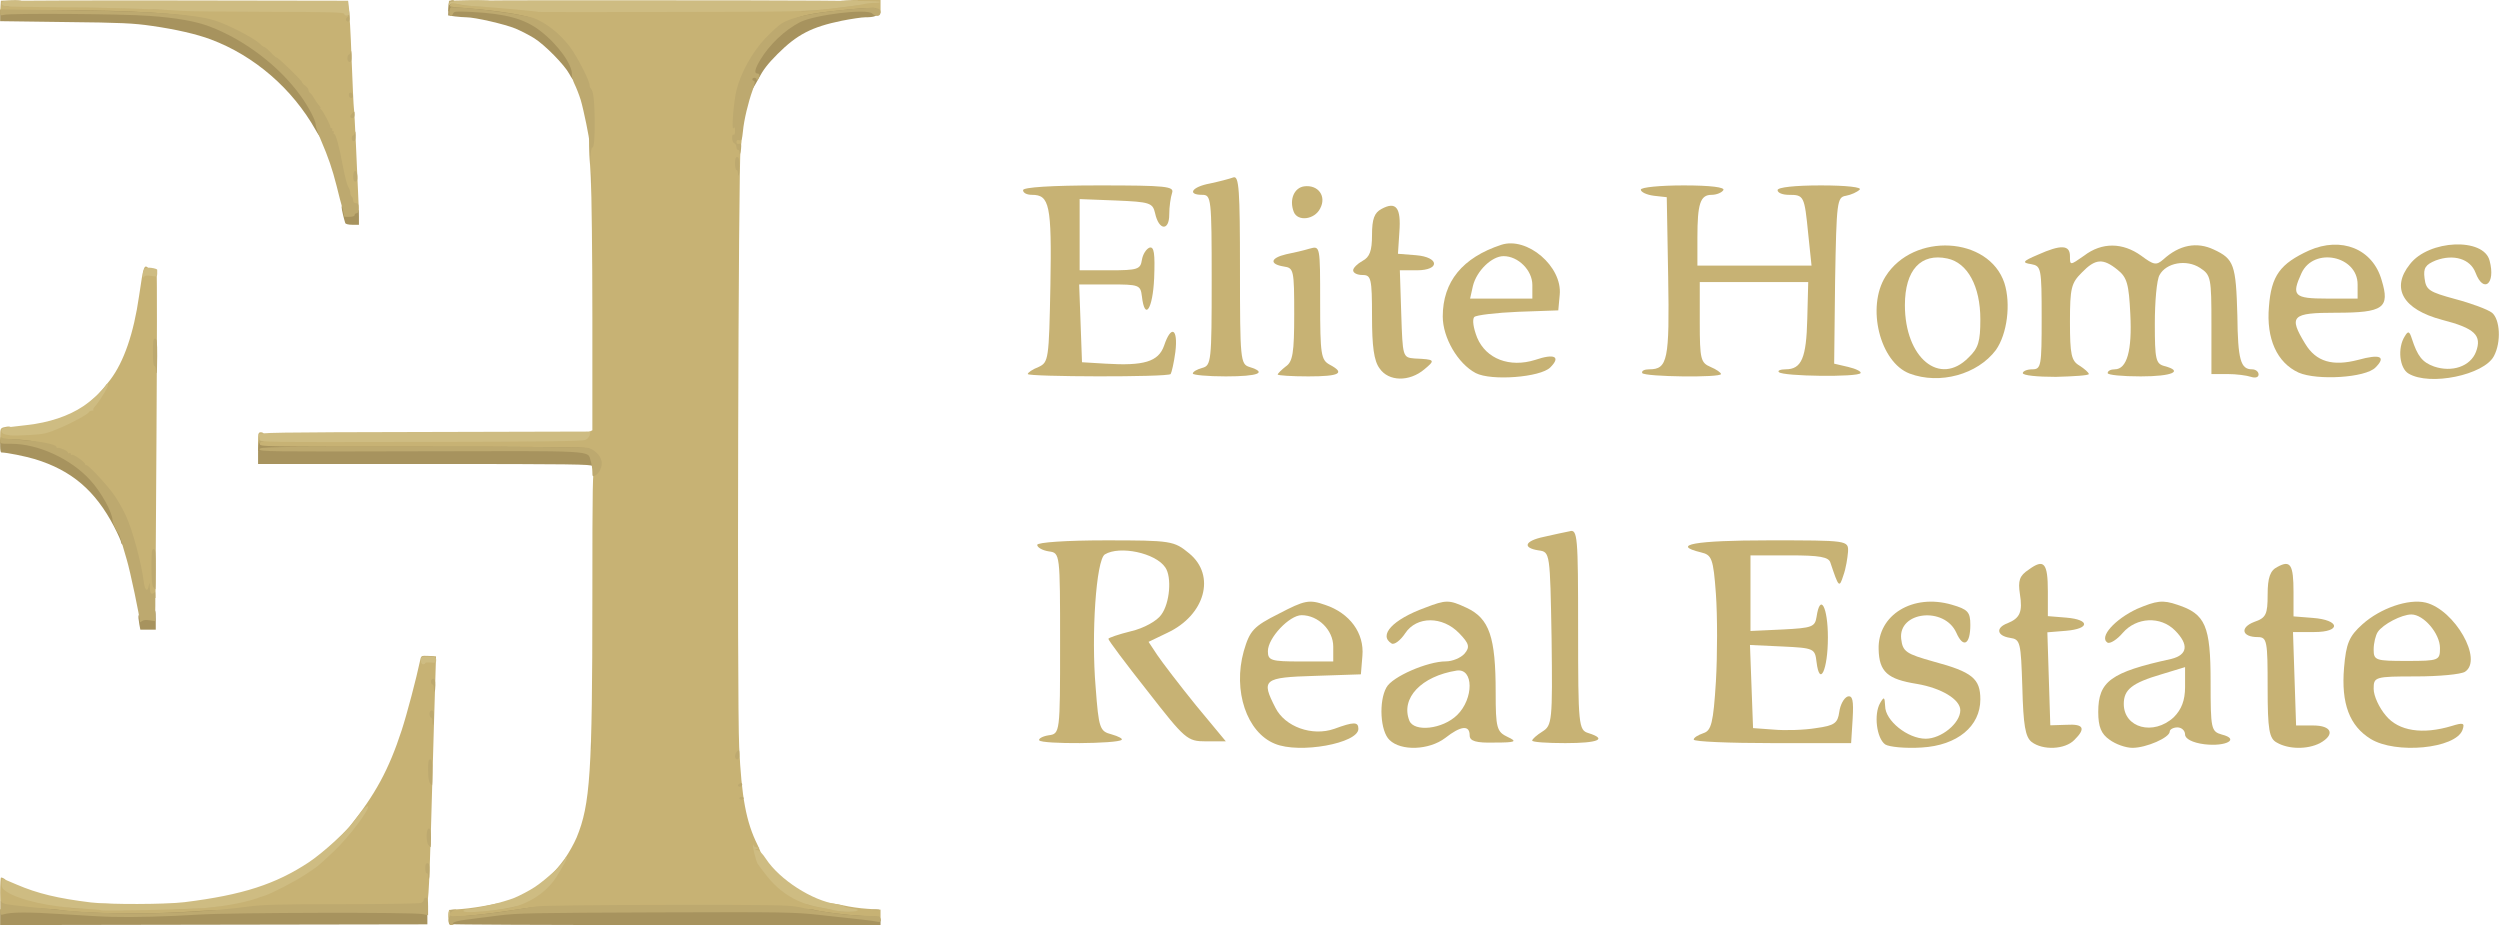 <svg xmlns="http://www.w3.org/2000/svg" width="1735" height="642" viewBox="0 0 1735 642" fill="none"><path d="M311.5 640.6C311.2 639.8 311.1 637.5 311.3 635.4L311.6 631.5L321 630.8C326.1 630.4 334.6 629.1 339.9 628C345.1 626.9 350.1 626.2 350.9 626.5C352.6 627.1 359.4 624.9 366.3 621.4C372.3 618.4 384.9 605.8 392.1 595.7C394.8 591.9 398.4 585.4 400.2 581.2C409.6 558.4 411.1 536.1 411.1 414.4C411.1 334.9 411.3 326.7 412.7 324.4C414.1 322.3 414.2 321.5 413.1 319.5C412.4 318.1 410.6 316.2 409.2 315.3C406.8 313.6 399.4 313.5 292.9 313.2L179.1 313V306.5C179.1 300.7 179.3 300 181.1 300C182.2 300 183.1 300.6 183.1 301.4C183.1 303.9 196.1 304.1 300.1 303.8L400.6 303.5L405.9 301.1L411.1 298.6V220.6C411.1 176.9 410.6 134.1 410 123.5C408.5 97.7 408.5 92.6 409.5 84.7C410.4 78.1 409.4 70.1 407.1 64.5C406.6 63.4 405.9 61.4 405.6 60C404.4 55.5 397 41.6 392.6 35.6C385.7 26.4 375.8 18.6 367.2 15.5C361.9 13.7 341.2 10.3 330.1 9.5C325.4 9.2 319.2 8.7 316.3 8.4L311 7.8L311.3 4.2L311.6 0.5L325.5 0.2C333.2 0.1 339.7 0.3 340 0.8C340.3 1.2 348.7 2.4 358.6 3.4C374.4 4.9 387.8 5.2 466.6 5.1C543 5.1 558.6 4.9 569.6 3.5C576.8 2.6 582.8 1.5 582.9 0.9C583.1 0.4 589.4 0 597.2 0H611.1V8.9H604.4C582.4 9.1 553.6 14.2 545.3 19.4C537.8 24.1 526.6 37.3 521.2 48C513.9 62.2 511.8 70.8 512.6 83.5C512.9 89 513.7 93.8 514.3 94.1C515 94.6 514.9 97.2 514 102.6C512.4 113 511.4 484.9 513 518.5C514.6 553.3 517.9 570.7 525.7 586.3C527.5 590 528.6 593 528 593C526.1 593 534.3 605 540.6 611.3C548.8 619.4 562.1 625.7 572.4 626.4C575.8 626.6 581.7 627.5 585.6 628.4C589.4 629.3 596.8 630.4 601.8 630.7L611.1 631.3V639.3L597.9 638.7C583.5 638 567.9 636 553.3 632.9C544.4 631.1 539.8 631 462.8 631C418.1 631 379.1 631.4 376.1 631.9C373.1 632.3 363 633.9 353.6 635.3C344.3 636.8 331.8 638.3 325.9 638.6C317.6 639.1 315.1 639.5 315.1 640.6C315.1 642.4 312.2 642.4 311.5 640.6Z" fill="#C7B274"></path><path d="M53.1 635.9C37.9 634.7 2.8 631 1.4 630.5C0.5 630.2 0.1 627.1 0.1 619.5C0.1 613.7 0.4 609 0.7 609C2.4 609 5.2 611.3 4.8 612.4C4.5 613.1 5.7 614.6 7.5 615.8C17.7 622.7 42 627.4 67.4 627.2C76.7 627.1 83.1 627.5 83.1 628C83.1 628.6 87.1 629 92.1 629C97.1 629 101.1 628.6 101.1 628.1C101.1 627.6 110.4 627.3 121.9 627.3C137.4 627.4 145.3 626.9 153.6 625.6C175.7 622 197.5 612.6 217 598.5C220.7 595.8 239.1 577.9 242.6 573.6C260.3 551.7 269.9 534 278.7 507C282.4 495.7 289 470.6 291.6 458.2C292.3 455 292.3 455 297.4 455.2L302.6 455.5L302.5 459C302.5 460.9 301.9 480.1 301.2 501.5C300.6 523 299.6 556 299.1 575C297.7 621.7 297.2 628.7 295.2 629.7C294.3 630.1 269.8 630.5 240.6 630.6C196.3 630.6 185.4 630.9 174.1 632.4C142 636.5 82.5 638.2 53.1 635.9Z" fill="#C7B274"></path><path d="M101.1 414.1C101.1 413.6 100.2 412.8 99.1 412.5C97.8 412.1 97.1 411 97.1 409.4C97.1 408.1 96.7 407 96.2 407C95.8 407 95.1 403.3 94.8 398.9C93.5 382.9 85.9 360.9 76.7 347.2C73.2 342 58.8 326 57.6 326C57.5 326 55.6 324.4 53.5 322.5C51.4 320.6 48.9 319 47.9 319C46.9 319 45.3 318.1 44.4 317C43.4 315.9 41.2 314.7 39.4 314.4C37.6 314.1 36.1 313.4 36.1 313C36.1 311.4 23.8 309 12.3 308.3L0.1 307.7V302.5C0.1 297.9 0.4 297.2 2.4 296.6C6.2 295.6 8.1 295.9 8.1 297.6C8.1 299.1 9.3 299.2 18.4 298.8C27.6 298.4 29.5 297.9 38.4 294.1C43.8 291.8 50.6 288.5 53.4 286.7C58.9 283.4 69.9 272.4 76.5 263.6C86 251.1 92.8 231.3 96.5 205.5C99.6 184.1 100 183 103.4 186.5C104.3 187.3 105.6 188 106.5 188C107.3 188 108.3 188.5 108.7 189.1C109 189.7 109 240.8 108.6 302.6L107.9 415H104.5C102.6 415 101.1 414.6 101.1 414.1Z" fill="#C7B274"></path><path d="M245.1 146C245.1 144.9 244.4 144 243.6 144C242.8 144 242.1 143.1 242.1 142.1C242.1 141 241.7 139.8 241.1 139.5C240.6 139.2 240.1 138 240.1 136.9C240.1 135.8 239.5 133.9 238.7 132.7C237.9 131.5 236.3 125.3 235.2 119C232.7 106.1 230.3 96.7 229.1 96C228.7 95.7 226.7 91.9 224.7 87.5C222.7 83.2 220.7 79.3 220.3 79C219.1 78.2 214.1 70.1 214.1 69.1C214.1 68.6 213.4 68 212.6 67.6C211.8 67.3 211.1 66.4 211.1 65.6C211.1 64.7 210 63.3 208.6 62.4C207.2 61.5 206.1 60.3 206.1 59.7C206.1 58.5 190.3 43 189.1 43C188.8 43 187.5 42 186.3 40.8C183.5 37.8 181.4 36 180.4 36C180 36 178.3 34.7 176.8 33.1C173.2 29.5 154.5 19.8 146 17.2C131.5 12.7 88.6 10 32.8 10H0L0.3 5.3L0.6 0.5L7.9 0.2C11.8 -3.06964e-06 15.1 0.3 15.1 0.8C15.1 1.3 34.4 2 58.9 2.3C82.9 2.7 110 3.4 119.1 4C128.2 4.5 159.3 5 188.3 5C236.9 5.1 241.2 5.2 242 6.8C242.5 7.7 243.4 23.1 244 41C244.7 58.9 245.4 74.2 245.6 75C245.8 75.8 246.4 87.1 247 100C247.6 112.9 248.3 129 248.6 135.8C249.2 147.6 249.1 148 247.1 148C245.8 148 245.1 147.3 245.1 146Z" fill="#C7B274"></path><path d="M0.1 631.1L4.8 630.4C9.4 629.7 35.6 630.5 41.6 631.5C59 634.3 107.7 634.7 137.1 632.3C159.1 630.5 287.4 629.2 293.3 630.8C296.5 631.6 296.6 631.8 296.6 636.6V641.5L0.1 642V631.1Z" fill="#A7935E"></path><path d="M311.8 641.3C311.6 640.8 311.5 639.6 311.5 638.5C311.6 636.7 312.6 636.4 322.6 635.7C328.7 635.3 341.3 633.8 350.6 632.4L367.6 629.9L464.6 630.2C518 630.4 562.7 630.9 564.1 631.2C569.6 632.8 588 635.1 598.4 635.6C604.5 635.9 609.8 636.3 610.3 636.6C610.7 636.9 611.1 638.2 611.1 639.6V642H461.7C379.5 642 312 641.7 311.8 641.3Z" fill="#A7935E"></path><path d="M96.7 433.3C95.5 426 95.7 425.7 100.1 426.5C103.7 427.1 104.1 427 104.1 425.1C104.1 423.7 104.7 423 106.1 423C107.9 423 108.1 423.7 108.1 430V437H97.4L96.7 433.3Z" fill="#A7935E"></path><path d="M84.1 376.5C84.1 375.7 81.9 370.7 79.2 365.5C66.1 340.4 49.7 326.4 24.1 318.6C17.3 316.6 5 314.1 0.9 314C0.4 314 0.1 312 0.1 309.5V305H8.9C20.5 305 29.8 307.1 40 312C55.8 319.6 66.8 329.2 74.5 342.1C78.8 349.2 81.1 355.2 81.1 359.3C81.1 360.8 81.6 362 82.1 362C82.7 362 83.1 363.1 83.1 364.5C83.1 366 83.7 367 84.5 367C85.2 367 86.1 368.4 86.5 370.1C87.5 375.3 87.2 378 85.6 378C84.8 378 84.1 377.3 84.1 376.5Z" fill="#A7935E"></path><path d="M411.1 323.5C411.1 322.2 397.5 322 295.1 322H179.1V314C179.1 309.6 179.5 306 180 306C180.5 306 180.7 306.9 180.4 308C179.9 310 180.4 310 292.3 310C372.9 310 405.7 310.3 408 311.1C409.9 311.8 411.6 313.3 412.2 314.7C413.4 317.9 413.4 325 412.1 325C411.6 325 411.1 324.3 411.1 323.5Z" fill="#A7935E"></path><path d="M239.6 154.8C238.5 151.3 237.1 145.3 237.1 143.8C237.1 140.8 240.8 141.6 241.6 144.8C242 146.3 242.6 146.9 242.8 146.3C243.1 145.6 244.6 145 246.2 145C249.1 145 249.1 145.1 249.1 150.5V156H244.6C241.8 156 239.9 155.5 239.6 154.8Z" fill="#A7935E"></path><path d="M219.1 90.3C202.9 61.5 176.5 38.7 146.4 27.4C136.6 23.7 121.8 20.3 105.6 18C92.6 16.1 84.4 15.7 45.4 15.3L0.1 14.7V7H33.9C94.9 7 132 9.5 146.4 14.6C165.8 21.5 188.2 36.5 202.1 51.7C210 60.4 219.8 75.2 221.2 80.5C221.8 82.7 222.7 85.9 223.2 87.6C224.4 91.5 224.4 96 223.2 96C222.7 96 220.8 93.4 219.1 90.3Z" fill="#A7935E"></path><path d="M519.7 59.9C518.8 55.2 519 51 520.1 51C520.7 51 521.1 49.5 521.1 47.7C521.1 41.3 531 27.7 541.8 19.2C549.4 13.3 553.9 11.4 564.5 9.5C576 7.5 605.5 4.8 607.5 5.6C608.4 5.9 609.1 7.2 609.1 8.5C609.1 11.1 606.9 12 600.4 12C598.1 12 590.8 13.1 584.2 14.4C563.3 18.7 553.2 23.9 539.6 37.5C532.8 44.3 529.6 48.5 526.3 54.8C523.9 59.3 521.6 63 521.2 63C520.7 63 520.1 61.6 519.7 59.9Z" fill="#A7935E"></path><path d="M395.1 51.3C391.8 45.1 378.2 31.2 370.7 26.5C367.5 24.5 361.7 21.5 357.7 19.8C350.4 16.8 329.6 12 323.7 12C321.9 12 318.3 11.7 315.7 11.4L311 10.7L311.2 5.9C311.4 1.7 311.8 1 313.5 1C315.5 1 315.5 1 313.5 2.4C312.5 3.2 311.9 4.1 312.2 4.4C312.5 4.7 319.2 5.4 327.2 6C344.2 7.3 363.4 10.3 368.5 12.4C373.6 14.5 382.8 21.8 389 28.6C396 36.3 400.1 44.5 400.1 51C400.1 57.4 398.4 57.5 395.1 51.3Z" fill="#A7935E"></path><path d="M311.8 641.3C311.6 640.8 311.4 638.5 311.5 636C311.6 631.7 311.8 631.5 314.6 631.3C317.4 631.1 317.4 631.2 315.1 631.8C313.7 632.3 312.5 633.4 312.3 634.4C311.9 636 312.7 636.1 323.8 635.5C330.3 635.1 342.6 633.7 351.1 632.4C359.6 631 369.3 629.5 372.6 629C375.9 628.5 416.4 628 462.6 628C534.8 627.9 547.6 628.1 553.8 629.4C569.8 632.8 586.1 635.1 598.1 635.5C603.9 635.7 609.2 635.9 609.9 635.9C610.5 636 611.1 637 611.1 638.1C611.1 639.9 610.7 640.1 608.4 639.6C605.3 638.9 597.8 638.1 569.1 635C550.5 633 545.4 632.9 455.1 633.2C371.5 633.5 359 633.7 346.6 635.3C338.9 636.3 328.6 637.6 323.8 638.2C318.1 638.9 314.7 639.8 314.4 640.7C313.8 642.1 312.5 642.4 311.8 641.3Z" fill="#BDA96F"></path><path d="M77.6 636.3C72.1 636.2 56.5 635.3 42.8 634.4C19.8 632.9 7.8 632.9 2.3 634.6C0.2 635.2 0.1 635 0.2 629.4C0.3 626.1 0.5 624.2 0.8 625.2C1.3 627.3 2.7 627.6 21.1 629.5C29.6 630.3 38.6 631.2 41.1 631.5C77.7 635.4 131.9 634.5 171.1 629.3C182.6 627.8 192.4 627.5 237.6 627.5C266.8 627.5 291.4 627.1 292.4 626.6C293.3 626.2 294.1 625.2 294.1 624.4C294.1 623.6 294.8 623 295.6 623C296.8 623 297.1 624.3 297.1 629.1V635.2L293.4 634.4C287.5 633 161.6 633.3 138.6 634.7C116.2 636.1 92.5 636.7 77.6 636.3Z" fill="#BDA96F"></path><path d="M329.1 632C333.8 631.6 342.2 630.5 347.9 629.5C353.6 628.6 358.5 628 358.8 628.4C360.1 629.7 337.4 633 328.1 632.8L320.6 632.7L329.1 632Z" fill="#BDA96F"></path><path d="M583 632.6C582.8 632.4 578.1 631.4 572.7 630.5C567.2 629.6 561.8 628.4 560.7 627.9C558.8 627.1 558.9 627 561.1 627.4C562.5 627.6 568.3 628.6 574.1 629.5C579.9 630.4 586.6 631.5 589.1 632L593.6 632.8L588.5 632.9C585.7 632.9 583.2 632.8 583 632.6Z" fill="#BDA96F"></path><path d="M79.4 631.3C84.7 631.1 93.5 631.1 98.9 631.3C104.2 631.4 99.8 631.6 89.1 631.6C78.4 631.6 74 631.4 79.4 631.3Z" fill="#BDA96F"></path><path d="M120 630.9C119.4 630.6 124.9 630 132.3 629.6C139.6 629.3 148.1 628.8 151.1 628.5L156.6 628.1L151.6 629C144.9 630.3 121.2 631.7 120 630.9Z" fill="#BDA96F"></path><path d="M605.9 631.3C607.1 631.1 608.9 631.1 609.9 631.3C610.8 631.6 609.8 631.8 607.6 631.7C605.4 631.7 604.6 631.5 605.9 631.3Z" fill="#BDA96F"></path><path d="M48.7 630.2C48.5 630.1 45.7 629.5 42.5 629C37 628.2 37.2 628.1 44.6 628.7C49 629 56.4 629.6 61.1 630L69.6 630.8L59.3 630.6C53.6 630.6 48.8 630.4 48.7 630.2Z" fill="#BDA96F"></path><path d="M297.1 608C297.1 606.9 296.7 606 296.1 606C295.6 606 295.1 604.4 295.1 602.5C295.1 600.1 295.6 599 296.6 599C297.8 599 298.1 600.3 298.1 604.5C298.1 607.5 297.9 610 297.6 610C297.3 610 297.1 609.1 297.1 608Z" fill="#BDA96F"></path><path d="M297.4 586.5C295.5 584.4 295.7 575 297.6 575C298.8 575 299.1 576.4 299.1 581.5C299.1 585.1 299 588 298.9 588C298.7 587.9 298 587.3 297.4 586.5Z" fill="#BDA96F"></path><path d="M513.1 554C513.1 553.5 513.8 553 514.6 553C515.4 553 516.1 553.5 516.1 554C516.1 554.6 515.4 555 514.6 555C513.8 555 513.1 554.6 513.1 554Z" fill="#BDA96F"></path><path d="M512.1 545.1C512.1 544.6 512.8 544 513.6 543.6C514.5 543.3 515.1 543.6 515.1 544.5C515.1 545.3 514.4 546 513.6 546C512.8 546 512.1 545.6 512.1 545.1Z" fill="#BDA96F"></path><path d="M298.4 543.5C297.6 542.6 297.1 539.2 297.1 534.5C297.1 528.5 297.4 527 298.6 527C299.8 527 300.1 528.7 300.1 536C300.1 541 300 545 299.9 545C299.7 544.9 299 544.3 298.4 543.5Z" fill="#BDA96F"></path><path d="M510.1 524.9C510.1 523.8 510.8 522.2 511.6 521.4C512.9 520 513.1 520.3 513.1 523.4C513.1 525.9 512.7 527 511.6 527C510.7 527 510.1 526.1 510.1 524.9Z" fill="#BDA96F"></path><path d="M410.4 517.5C410.4 515.3 410.6 514.5 410.8 515.8C411 517 411 518.8 410.8 519.8C410.5 520.7 410.3 519.7 410.4 517.5Z" fill="#BDA96F"></path><path d="M300.1 500.5C300.1 499.1 299.7 498 299.1 498C298.6 498 298.1 496.9 298.1 495.5C298.1 493.9 298.7 493 299.6 493C300.7 493 301.1 494.2 301.1 498C301.1 500.8 300.9 503 300.6 503C300.3 503 300.1 501.9 300.1 500.5Z" fill="#BDA96F"></path><path d="M301.1 477.5C301.1 476.1 300.7 475 300.1 475C299.6 475 299.1 474.1 299.1 473C299.1 471.9 299.8 471 300.6 471C301.7 471 302.1 472.2 302.1 475.5C302.1 478 301.9 480 301.6 480C301.3 480 301.1 478.9 301.1 477.5Z" fill="#BDA96F"></path><path d="M292.1 457.3C292.1 455.7 292.9 455.4 297.4 455.5C301.3 455.5 302.6 455.9 302.6 457C302.6 458.1 301.2 458.6 297.4 458.8C292.8 459.1 292.1 458.9 292.1 457.3Z" fill="#BDA96F"></path><path d="M97.1 431.7C97.1 428.3 90.3 396.1 88 388.5C86.4 383 84.5 376.7 83.9 374.5C83.3 372.3 82.5 370.3 82.1 370C81 369.1 78.1 362.8 78.1 361.1C78 355.6 70.3 341.6 62.7 333.3C49.2 318.4 26.5 308 7.9 308C0.1 308 0.1 308 0.1 305.4C0.1 303.4 0.4 303 1.3 303.7C2 304.3 8.2 305 15 305.4C27.1 306 39.1 308.4 39.1 310.1C39.1 310.6 39.4 310.9 39.9 310.8C41.3 310.4 47.1 312.9 47.1 314C47.1 314.6 47.6 314.8 48.1 314.5C48.7 314.2 49.1 314.4 49.1 315C49.1 315.6 49.5 315.9 49.9 315.6C51 315 59.1 320.8 59.1 322.1C59.1 322.6 59.4 322.9 59.9 322.8C61.2 322.4 75.2 337.5 79.7 344.2C82.2 347.9 85.7 354.2 87.5 358.2C92.1 368.1 98.3 391.4 99.8 404C100.5 409.6 102.4 411.2 103.2 406.7C103.8 403.7 103.8 403.7 104 407.8C104.1 410.7 104.5 412 105.5 412C106.3 412 107.2 411.4 107.5 410.8C107.8 410.1 107.9 414.4 107.8 420.3L107.6 431.1L103.8 430.5C101.4 430 99.5 430.3 98.6 431C97.8 431.7 97.1 432 97.1 431.7Z" fill="#BDA96F"></path><path d="M106.4 407.5C105.5 406.5 105.1 402.2 105.1 393.5C105.1 383.1 105.3 381 106.6 381C107.9 381 108.1 383.2 108.1 395C108.1 402.7 108 409 107.9 409C107.7 408.9 107 408.3 106.4 407.5Z" fill="#BDA96F"></path><path d="M411.1 327.4C411.1 325.4 410.6 321.9 409.9 319.7C407.7 312.5 415 312.9 291.1 313.2C186 313.5 180.1 313.4 180.1 311.8C180.1 310.1 186.1 310 291.9 310C353.3 310 405.3 310.3 407.4 310.7C412 311.4 416.6 315.7 417.5 320C418.2 323.6 416.1 328.4 413.1 330C411.3 331 411.1 330.8 411.1 327.4Z" fill="#BDA96F"></path><path d="M179.5 307C179.8 305.6 180.1 304.2 180.1 303.8C180.1 301.9 183.1 303.2 183.1 305.1C183.1 306.2 182.7 306.9 182.2 306.5C181.6 306.2 180.7 306.8 180.1 307.7C179.1 309.3 179 309.2 179.5 307Z" fill="#BDA96F"></path><path d="M108.1 256.5C108.1 255.1 107.7 254 107.1 254C106.5 254 106.1 250.2 106.1 244.5C106.1 236.7 106.4 235 107.6 235C108.9 235 109.1 237 109.1 247C109.1 253.6 108.9 259 108.6 259C108.3 259 108.1 257.9 108.1 256.5Z" fill="#BDA96F"></path><path d="M238.6 150C238.8 149.6 238.4 147.1 237.6 144.4C236.8 141.7 235 134.8 233.6 129C230.6 117.2 227.9 109.3 222.7 97.2C220.7 92.6 219.1 87.8 219.1 86.5C219.1 83.6 214.3 74.4 208.7 66.6C193.9 46 169.8 27.6 145.5 18.4C135.7 14.7 122.1 12.3 103.3 11C84.7 9.6 7 9.1 2.8 10.3C0.4 10.9 0.1 10.8 0.1 8.8V6.5L46.3 7.1C106.6 7.9 134.8 9.8 149 14.2C157.1 16.6 175.7 26.1 179.7 29.8C181.2 31.3 182.8 32.5 183.1 32.5C183.8 32.5 186.7 34.9 189.3 37.8C190.5 39 191.8 40 192.1 40C193.2 40 209.6 56 209.6 57C209.6 57.5 210.6 58.7 211.9 59.5C213.1 60.4 214.1 61.7 214.1 62.5C214.1 63.3 214.7 64.3 215.4 64.7C216 65.1 217.2 66.7 218 68.2C218.8 69.7 220.3 71.9 221.3 73C222.3 74.1 222.8 75 222.4 75C222 75 222.1 75.4 222.7 75.8C224 76.6 229.6 87.2 229.3 88.3C229.2 88.7 229.6 89 230.2 89C230.7 89 230.9 89.5 230.6 90C230.3 90.6 230.5 91 231.1 91C231.7 91 231.9 91.5 231.6 92C231.3 92.6 231.4 93 231.9 93C233.1 93 235.4 101.5 238.1 116C239.3 122.3 240.9 128.5 241.7 129.7C242.5 130.9 243.1 132.8 243.1 133.9C243.1 135 243.6 136.2 244.1 136.5C244.7 136.8 245.1 138 245.1 139.1C245.1 140.3 245.8 141 247 141C248.5 141 248.9 141.7 248.9 144.5C248.9 146.8 248.4 148 247.5 148C246.7 148 246.1 148.6 246.1 149.3C246.1 150 244.6 150.5 242.2 150.5C240 150.6 238.4 150.3 238.6 150Z" fill="#BDA96F"></path><path d="M410.4 123.5C410.4 120.2 410.6 119 410.8 120.8C411 122.6 411 125.3 410.8 126.8C410.6 128.3 410.4 126.8 410.4 123.5Z" fill="#BDA96F"></path><path d="M245.1 122.6C245.1 117.6 247.7 117.2 248 122.1C248.1 125 247.8 126 246.6 126C245.6 126 245.1 125 245.1 122.6Z" fill="#BDA96F"></path><path d="M512.1 120C512.1 118.9 511.7 118 511.1 118C510.6 118 510.1 116 510.1 113.5C510.1 110.2 510.5 109 511.6 109C512.8 109 513.1 110.4 513.1 115.5C513.1 119.1 512.9 122 512.6 122C512.3 122 512.1 121.1 512.1 120Z" fill="#BDA96F"></path><path d="M409.2 107.5C409 103.1 408.9 99.1 409 98.6C409.3 96.9 405 76 403 69.3C401.8 65.5 399.9 60.7 398.8 58.5C397.7 56.3 396.8 53.3 396.9 51.8C397.4 45 387 30.6 374.9 21.4C364.2 13.1 351.2 9.5 327.4 8.3C316.6 7.8 315.1 7.9 314.5 9.3C313.4 12.3 311.4 11.3 311.9 8C312.1 6.3 312.6 5 313 5C326 5.1 362.6 9.9 370.2 12.5C378.8 15.6 388.7 23.4 395.6 32.6C401 39.9 409.7 57.1 409.2 59.4C409.1 59.8 409.5 60.8 410.1 61.5C411.8 63.5 412.4 68.6 412.7 81.5C412.9 94.8 412.3 103.2 411 102.4C410.6 102.2 410 105 409.8 108.7L409.5 115.5L409.2 107.5Z" fill="#BDA96F"></path><path d="M513.1 105.5C513.1 104.7 512.7 104 512.1 104C511.6 104 511.1 103.1 511.1 102C511.1 100.9 510.4 99.7 509.6 99.4C508.7 99 508.1 97.5 508.1 95.8C508.1 94.1 508.5 93.1 509.1 93.5C509.7 93.9 510.1 92.8 510.1 90.8C510.1 88.3 509.8 87.9 509.1 89C507.5 91.5 509.1 70.3 511.2 62.3C514.2 50.4 522.1 36.2 530.9 26.8C535.1 22.4 540.2 17.7 542.3 16.4C549.5 11.8 563.7 8.9 590.3 6.4C608.3 4.8 611.1 5.1 611.1 8.6C611.1 11.5 607.9 11.9 605.3 9.4C601.7 5.8 565.6 10.2 555.2 15.4C544.7 20.8 534 30.9 527.6 41.6C523.9 47.8 523.2 51 525.6 51C527.3 51 527.5 52.8 526.1 55C525.5 56 525.1 56.1 525.1 55.3C525.1 54.6 524.4 54 523.6 54C521.8 54 521.6 55.7 523.3 56.2C524.1 56.5 523.9 58.3 522.3 62.6C519.3 70.9 516.3 83.3 515.6 91.1C515 97 514.7 97.7 513 97.3C511.7 96.9 511.1 97.3 511.1 98.5C511.1 99.7 511.7 100.1 512.9 99.8C514.4 99.4 514.6 99.9 514.3 103.2C513.9 106.9 513.1 108.5 513.1 105.5Z" fill="#BDA96F"></path><path d="M244.1 96C244.1 94.9 244.5 94 245 94C245.5 94 246.1 93 246.4 91.8C246.6 90.5 246.8 91.4 246.8 93.8C246.8 96.7 246.4 98 245.5 98C244.7 98 244.1 97.1 244.1 96Z" fill="#BDA96F"></path><path d="M243.1 80.9C243.1 80.3 243.8 79.2 244.6 78.4C245.9 77 246.1 77.1 246.1 79.4C246.1 81 245.5 82 244.6 82C243.8 82 243.1 81.5 243.1 80.9Z" fill="#BDA96F"></path><path d="M242.1 65.9C242.1 63.5 244.4 63.8 244.9 66.3C245.1 67.3 244.6 68 243.7 68C242.7 68 242.1 67.1 242.1 65.9Z" fill="#BDA96F"></path><path d="M241.1 40.5C241.1 39.1 241.5 38 242 38C242.5 38 243.2 37 243.4 35.8C243.6 34.5 243.9 35.6 244 38.3C244.1 41.9 243.7 43 242.6 43C241.7 43 241.1 42.1 241.1 40.5Z" fill="#BDA96F"></path><path d="M240.1 13.6C240.1 12.8 240.7 11.9 241.4 11.7C242.1 11.4 241.9 11.1 240.9 11.1C238.6 11 238.4 6 240.6 6C242.3 6 242.2 5.9 242.6 11.3C242.8 13.9 242.5 15 241.5 15C240.7 15 240.1 14.4 240.1 13.6Z" fill="#BDA96F"></path><path d="M556.2 7.6C557 6.8 578.7 4.1 588.1 3.6C601 2.9 597.9 3.6 577.3 6C559.8 8 555.4 8.3 556.2 7.6Z" fill="#BDA96F"></path><path d="M104.9 6.4C104.6 6.1 82.6 5.5 56 5L7.6 4.2L55.6 4.7C82 5 107.9 5.5 113.1 5.9L122.6 6.6L114 6.8C109.3 6.9 105.2 6.7 104.9 6.4Z" fill="#BDA96F"></path><path d="M2.6 4C1.3 3.5 1.2 3.1 2.1 3.1C2.9 3.1 4.5 3.5 5.6 4C6.9 4.5 7 4.9 6.1 4.9C5.3 4.9 3.7 4.5 2.6 4Z" fill="#BDA96F"></path><path d="M322.8 3.9C309.5 1.9 322.8 2 340.6 4C347.5 4.8 347.5 4.8 337.6 4.7C332.1 4.6 325.4 4.2 322.8 3.9Z" fill="#BDA96F"></path><path d="M311.5 2.2C311.7 1.3 312.5 0.4 313.4 0.2C315.7 -0.3 315.5 1.2 313.2 2.7C311.6 3.7 311.3 3.6 311.5 2.2Z" fill="#BDA96F"></path><path d="M311.1 634.5C311.1 633.1 311.5 632 312 632C312.4 632 312.6 633.1 312.3 634.5C312.1 635.9 311.7 637 311.5 637C311.3 637 311.1 635.9 311.1 634.5Z" fill="#CEBC82"></path><path d="M321.6 632C321.9 631.5 323.3 631 324.6 631C329.4 631 349.9 626 357 623.1C361.1 621.4 367.5 618 371.3 615.5C379 610.4 392.1 598.3 392.1 596.3C392.1 595.6 392.6 595 393.1 595C394.1 595 391.9 599.3 386.4 608.2C380.8 617.3 371 624.7 359.9 628.4C349.6 631.8 320 634.6 321.6 632Z" fill="#CEBC82"></path><path d="M580.1 632C578.2 631.5 572.8 630.4 568.2 629.6C553.2 626.8 541.4 619.6 532 607.7C529 603.9 526.2 600.2 525.8 599.4C524.5 597.1 522 586.8 522.6 586.2C522.9 585.9 523.1 586.2 523.1 586.8C523.1 587.5 524.1 588 525.4 588.1C527.5 588.1 527.5 588.2 525.6 589L523.6 589.9L525.6 590C526.9 590 529 592.2 531.6 596.1C541.1 610.5 563.6 625 580.5 627.5C583 627.9 585.3 628.6 585.6 629C585.9 629.5 588.5 630.1 591.4 630.5C595.4 631.1 596.1 631.5 594.6 632.1C592 633.1 584.6 633 580.1 632Z" fill="#CEBC82"></path><path d="M70.1 631.7C69.8 631.4 64.7 631 58.6 630.7C35 629.5 13.2 624.7 4.4 618.7C1.8 617 1.1 615.8 1.1 613.3C1.1 611.5 1.4 610 1.9 610C2.3 610 6.7 611.7 11.6 613.9C26 620.1 40.2 623.5 63.1 626.3C75.4 627.8 115.3 627.7 128.1 626.1C168.4 621.1 191.4 613.6 214.5 598.3C224.6 591.5 242.2 575.5 246.5 569C250.2 563.4 254.8 558.6 255.4 559.6C256.7 561.7 241.6 581.6 231.5 591C220.2 601.6 221.2 600.8 211.5 607.2C204.7 611.7 189 619.8 184 621.5C182.7 621.9 181.4 622.3 181.1 622.4C172.6 625.8 158.7 628.6 143.1 630.1C132 631.1 70.8 632.5 70.1 631.7Z" fill="#CEBC82"></path><path d="M292.1 458.3C292.1 455.6 292.3 455.5 297.3 455.6C302 455.7 302.6 456 302.7 458C302.8 460 302.4 460.1 299 459.8C296.8 459.6 295.1 459.8 295.1 460.2C295.1 460.7 294.4 461 293.6 461C292.6 461 292.1 460 292.1 458.3Z" fill="#CEBC82"></path><path d="M180.1 305.1C180.1 304 179.8 302.5 179.5 301.6C178.9 300.2 189.8 300 294.3 299.8L409.7 299.5L409.3 301.8C409 303.1 407.7 304.7 406.2 305.3C404.3 306.2 374.9 306.6 291.9 306.7C182.9 306.9 180.1 306.9 180.1 305.1Z" fill="#CEBC82"></path><path d="M7.5 302.2C2.2 301.4 1.1 300.9 1.1 299C1.1 297 1 297 18.6 295C34 293.3 47.7 288.7 57.8 281.9C64 277.7 71.6 270.8 73.1 267.9C74.8 264.8 75.7 266.5 74 269.8C72.2 273.4 67.5 280.5 65.7 282.3C64.9 283.1 64.5 284 64.8 284.4C65.2 284.7 64.7 285 63.8 285C63 285 62.1 285.4 61.9 285.8C61.3 287.3 51.1 293 41.4 297.1C32.5 300.9 30.6 301.3 20.5 301.9C14.4 302.2 8.6 302.4 7.5 302.2Z" fill="#CEBC82"></path><path d="M99.1 191.2C99.1 186.6 100.6 185.3 105.1 185.9C107.3 186.2 109.2 186.8 109.1 187.3V190.1C109.1 192 108.7 192.1 105 191.5C102 191 100.6 191.2 100 192.1C99.4 193.1 99.1 192.9 99.1 191.2Z" fill="#CEBC82"></path><path d="M238.8 9.6C238.4 8.5 229.1 8.3 185.4 8.2C156.4 8.1 129.5 7.9 125.6 7.5C110.4 6.3 66 5 36.6 5C19.5 4.9 4.6 4.6 3.4 4.3C0.5 3.6 0.4 1.4 3.3 0.7C4.5 0.4 58.6 0.2 123.5 0.3L241.6 0.5L242.1 4.6C242.4 6.9 242.5 9.2 242.3 9.9C241.8 11.4 239.4 11.3 238.8 9.6Z" fill="#CEBC82"></path><path d="M373.8 8.3C373.3 7.9 341.7 5 332.3 4.5C326.6 4.3 320.2 3.5 318 2.9C315.1 2 313.8 2 312.7 2.9C311.5 3.9 311.3 3.8 311.8 2.1C312.3 0.2 313.5 0.1 460.5 0.2C547.6 0.2 609.3 0.5 610.2 1.1C611.2 1.7 610.2 2 607.1 2C604.6 2 601 2.4 599.1 2.9C597.2 3.5 587.3 4.8 577.1 6C559.6 8 553.5 8.2 466.3 8.3C415.5 8.4 373.9 8.4 373.8 8.3Z" fill="#CEBC82"></path><path d="M713.273 259.582C713.273 258.6 716.545 256.309 720.8 254.673C727.673 251.4 728 249.764 728.982 197.727C729.964 142.091 728.327 135.218 716.218 135.218C712.618 135.218 710 133.909 710 131.946C710 129.982 729.636 128.673 762.691 128.673C809.491 128.673 815.055 129.327 813.418 133.909C812.436 136.855 811.455 143.4 811.455 148.964C811.455 160.418 804.255 160.091 801.636 147.982C800 140.782 798.036 140.127 774.473 139.146L749.273 138.164V187.582H770.218C789.527 187.582 791.491 186.927 792.473 180.382C793.127 176.455 795.418 172.855 797.709 171.873C800.982 170.891 801.636 175.8 800.982 193.146C800 214.746 794.436 222.927 792.473 205.582C791.491 197.727 790.509 197.4 770.218 197.4H748.945L750.909 251.4L767.273 252.382C793.782 254.018 803.927 251.073 807.855 239.946C812.764 225.218 817.673 227.837 815.709 244.2C814.727 251.727 813.091 258.6 812.436 259.582C810.473 261.873 713.273 261.546 713.273 259.582Z" fill="#C7B274"></path><path d="M827.818 259.255C827.818 257.946 830.764 256.309 834.364 255.328C840.582 253.691 840.909 250.746 840.909 194.455C840.909 137.509 840.582 135.218 834.364 135.218C823.564 135.218 827.164 129.655 839.6 127.364C845.818 126.055 853.345 124.091 855.964 123.109C859.891 121.8 860.545 131.618 860.545 186.928C860.545 249.764 860.873 252.709 867.091 254.673C879.855 258.6 873.309 261.218 850.727 261.218C837.964 261.218 827.818 260.237 827.818 259.255Z" fill="#C7B274"></path><path d="M886.727 259.909C886.727 259.255 889.345 256.637 892.291 254.346C897.2 251.073 898.182 244.855 898.182 218.018C898.182 187.255 897.855 185.946 890.982 184.964C880.836 183.327 881.491 179.073 892.618 176.455C897.527 175.473 904.727 173.837 908.982 172.527C916.182 170.564 916.182 170.564 916.182 209.837C916.182 246.164 916.836 249.764 922.727 253.037C933.855 258.927 929.927 261.218 908 261.218C896.218 261.218 886.727 260.564 886.727 259.909Z" fill="#C7B274"></path><path d="M957.418 255.655C953.491 250.418 952.182 240.273 952.182 219.655C952.182 193.146 951.527 190.855 945.636 190.855C942.036 190.855 939.091 189.546 939.091 187.582C939.091 185.946 942.036 183 945.636 181.037C950.545 178.418 952.182 174.164 952.182 163.037C952.182 151.909 953.818 147.655 958.727 145.036C968.873 139.473 972.473 144.055 971.164 161.073L970.182 176.127L982.618 177.109C998.982 178.418 999.636 187.582 983.273 187.582H971.491L972.473 218.018C973.455 247.473 973.455 248.127 981.636 248.782C996.036 249.437 996.364 249.764 988.509 256.309C978.036 265.146 963.636 264.818 957.418 255.655Z" fill="#C7B274"></path><path d="M1024.18 258.927C1011.75 252.382 1001.27 234.382 1001.27 219.655C1001.27 195.436 1015.02 178.746 1041.85 169.909C1059.85 164.018 1084.4 184.964 1082.44 204.6L1081.45 215.4L1053.64 216.382C1038.25 217.036 1024.51 218.673 1023.2 219.982C1021.56 221.618 1022.55 227.836 1025.16 234.382C1031.38 249.109 1047.75 255.327 1065.42 249.764C1078.84 245.182 1083.42 247.473 1075.89 255C1069.02 261.873 1034.98 264.491 1024.18 258.927ZM1063.45 197.727C1063.45 187.582 1053.64 177.764 1043.49 177.764C1035.31 177.764 1024.84 187.909 1022.22 198.382L1020.25 207.218H1063.45V197.727Z" fill="#C7B274"></path><path d="M1139.71 258.927C1139.05 257.291 1141.35 256.309 1144.62 256.309C1157.38 256.309 1158.69 249.764 1157.71 192.164L1156.73 136.855L1147.89 135.873C1142.65 135.218 1138.73 133.255 1138.73 131.618C1138.73 129.982 1152.15 128.673 1168.51 128.673C1187.16 128.673 1197.31 129.982 1196 131.946C1195.02 133.582 1191.42 135.218 1187.82 135.218C1179.96 135.218 1178 141.437 1178 165V184.309H1257.2L1254.91 162.382C1252.29 135.873 1251.96 135.218 1241.49 135.218C1237.24 135.218 1233.64 133.909 1233.64 131.946C1233.64 129.982 1245.75 128.673 1263.75 128.673C1281.75 128.673 1292.55 129.982 1290.58 131.618C1288.95 133.255 1284.69 135.218 1281.09 135.873C1274.87 136.855 1274.55 139.8 1273.56 194.782L1272.91 252.382L1282.73 254.673C1288.29 255.982 1291.89 257.946 1291.24 258.927C1289.6 261.873 1237.24 261.218 1234.62 258.273C1233.31 257.291 1235.6 256.309 1239.2 256.309C1250.33 256.309 1253.6 248.455 1254.25 221.291L1254.91 195.764H1179.64V223.582C1179.64 249.437 1180.29 251.727 1187.16 254.673C1191.09 256.309 1194.36 258.6 1194.36 259.582C1194.36 262.2 1141.67 261.546 1139.71 258.927Z" fill="#C7B274"></path><path d="M1325.27 259.255C1304.65 251.4 1295.16 213.109 1308.58 191.836C1327.89 161.073 1380.25 164.018 1391.05 196.418C1395.64 210.818 1393.02 231.764 1385.16 242.891C1372.4 259.909 1346.22 267.109 1325.27 259.255ZM1366.18 248.127C1373.05 241.582 1374.36 237 1374.36 221.618C1374.36 198.709 1365.53 182.346 1351.45 179.4C1333.13 175.473 1322 187.255 1322 211.8C1322 248.455 1346.22 268.418 1366.18 248.127Z" fill="#C7B274"></path><path d="M1403.82 258.928C1403.82 257.618 1406.76 256.309 1410.36 256.309C1416.58 256.309 1416.91 254.018 1416.91 220.637C1416.91 185.946 1416.58 184.637 1409.71 183.328C1403.16 182.346 1403.49 181.364 1414.29 176.782C1430.33 169.582 1436.55 169.909 1436.55 177.764C1436.55 184.309 1436.55 184.309 1446.36 177.437C1458.8 167.946 1473.2 168.273 1485.96 177.437C1494.8 183.982 1496.44 184.309 1501.35 180.055C1512.47 169.909 1524.58 167.618 1536.36 173.182C1550.44 179.728 1551.75 183.655 1552.73 219C1553.05 249.764 1555.02 256.309 1562.87 256.309C1565.49 256.309 1567.45 257.946 1567.45 259.909C1567.45 261.873 1565.16 262.528 1562.22 261.546C1559.27 260.564 1552.07 259.582 1545.85 259.582H1534.73V225.218C1534.73 192.818 1534.4 190.855 1526.87 185.946C1517.38 179.728 1503.31 182.346 1498.73 190.855C1496.76 194.128 1495.45 209.509 1495.45 224.564C1495.45 249.437 1496.11 252.382 1502 254.018C1515.75 257.618 1507.56 261.218 1485.64 261.218C1472.87 261.218 1462.73 260.237 1462.73 258.928C1462.73 257.291 1465.02 256.309 1467.64 256.309C1476.15 256.309 1479.75 243.218 1478.44 218.018C1477.45 197.073 1476.15 192.491 1469.6 187.255C1459.45 179.073 1454.22 179.4 1444.73 189.218C1437.53 196.418 1436.55 199.691 1436.55 223.255C1436.55 246.164 1437.53 250.418 1443.09 253.691C1446.69 255.982 1449.64 258.6 1449.64 259.582C1449.64 260.564 1439.16 261.218 1426.73 261.546C1413.96 261.546 1403.82 260.564 1403.82 258.928Z" fill="#C7B274"></path><path d="M1595.27 258.6C1580.22 251.728 1572.69 235.037 1574.65 212.782C1576.29 191.182 1582.51 183 1602.47 173.837C1624.73 164.018 1646.65 172.528 1652.87 194.455C1658.76 213.764 1654.18 217.037 1621.13 217.037C1590.36 217.037 1588.07 219.328 1599.85 238.637C1607.38 251.073 1618.84 254.346 1636.51 249.764C1651.89 245.509 1656.15 247.473 1648.62 255C1641.75 262.2 1608.04 264.164 1595.27 258.6ZM1636.18 197.4C1636.18 177.437 1605.75 171.218 1597.24 189.546C1590.04 205.255 1592 207.218 1614.91 207.218H1636.18V197.4Z" fill="#C7B274"></path><path d="M1671.53 259.255C1665.31 255.655 1663.67 241.582 1668.91 233.4C1671.2 229.473 1672.18 229.8 1673.82 235.037C1677.75 247.146 1681.02 251.4 1689.2 254.346C1701.64 258.6 1714.4 254.346 1718.33 244.2C1722.58 232.746 1717.67 227.837 1694.76 221.946C1667.6 214.746 1659.09 200.018 1672.51 183.327C1685.6 166.309 1723.89 164.673 1727.82 181.037C1732.07 197.073 1723.56 203.946 1718 189.218C1714.4 179.727 1702.95 176.127 1690.51 180.709C1683.31 183.655 1681.67 185.946 1682.65 193.146C1683.64 201.327 1685.93 202.637 1703.93 207.546C1715.05 210.491 1726.51 214.746 1729.45 217.037C1735.02 221.618 1736 237.327 1730.76 247.146C1723.89 260.237 1686.25 268.091 1671.53 259.255Z" fill="#C7B274"></path><path d="M721.23 513.801C720.524 512.755 723.347 511.011 727.581 510.314C735.697 509.267 735.697 508.919 735.697 446.493C735.697 384.067 735.697 383.719 727.934 382.672C723.347 381.975 719.818 379.882 719.818 378.139C719.818 376.395 740.284 375 767.101 375C812.972 375 814.736 375.349 825.322 384.067C844.023 399.412 836.26 426.963 810.149 439.169L797.093 445.447L803.092 454.514C806.62 459.745 818.617 475.439 829.909 489.389L850.727 514.499H836.966C823.91 514.499 822.499 513.104 796.388 479.624C781.215 460.443 769.218 444.401 769.218 443.354C769.218 442.657 776.275 440.216 784.743 438.123C793.918 436.031 803.092 430.799 805.915 426.615C811.913 418.593 813.325 400.459 808.738 393.832C802.033 383.719 776.981 378.487 766.748 384.765C760.749 388.601 757.221 440.216 760.396 477.183C762.514 505.431 763.219 507.524 771.335 509.616C776.275 511.011 779.451 512.755 778.392 513.452C775.569 516.242 722.994 516.591 721.23 513.801Z" fill="#C7B274"></path><path d="M884.799 516.178C865.26 508.325 855.491 479.412 863.167 451.926C867.354 437.647 869.796 434.792 887.59 425.868C905.384 416.587 908.525 415.873 919.689 419.799C936.786 425.511 946.904 439.432 945.508 455.138L944.462 467.989L912.362 469.06C876.774 470.131 875.03 471.558 885.148 491.191C891.777 504.399 910.618 511.181 925.97 505.826C939.577 500.829 942.717 500.829 942.717 505.826C942.717 515.821 901.895 523.317 884.799 516.178ZM925.272 448.713C925.272 437.29 914.805 426.939 903.291 426.939C894.917 426.939 879.914 442.645 879.914 451.926C879.914 458.351 882.008 459.065 902.593 459.065H925.272V448.713Z" fill="#C7B274"></path><path d="M964.36 513.57C957.862 507.547 956.78 486.641 962.194 477.074C966.165 469.633 990.711 459.003 1003.35 459.003C1008.04 459.003 1013.81 456.522 1016.34 453.688C1020.31 449.081 1019.59 446.601 1012.73 439.514C1001.18 427.467 983.131 427.467 975.189 439.514C971.941 444.475 967.609 447.664 965.804 446.601C956.419 440.932 966.526 429.947 988.907 421.798C1003.71 416.128 1005.51 416.128 1017.78 421.798C1033.67 429.239 1038 441.995 1038 480.617C1038 505.066 1038.72 507.901 1046.3 511.444C1053.16 514.633 1052.08 515.342 1037.28 515.342C1024.28 515.696 1019.95 514.279 1019.95 510.381C1019.95 502.94 1013.81 503.649 1002.98 512.153C991.794 520.657 972.302 521.366 964.36 513.57ZM1011.29 496.208C1022.84 484.869 1022.84 463.609 1010.93 465.381C986.38 469.278 971.941 484.515 978.077 500.106C981.326 508.255 1001.18 506.129 1011.29 496.208Z" fill="#C7B274"></path><path d="M1063.34 513.981C1063.34 512.934 1066.53 510.141 1070.42 507.696C1077.15 503.506 1077.51 500.364 1076.8 443.1C1075.74 383.741 1075.74 383.043 1067.94 381.995C1056.26 380.249 1058.03 375.361 1071.49 372.568C1077.51 371.171 1085.65 369.425 1089.19 368.727C1094.86 366.981 1095.21 371.869 1095.21 436.815C1095.21 503.506 1095.57 506.649 1102.29 508.744C1115.75 512.934 1109.38 515.727 1086.36 515.727C1073.61 515.727 1063.34 515.029 1063.34 513.981Z" fill="#C7B274"></path><path d="M1175.44 513.295C1175.44 511.905 1178.3 510.168 1182.24 508.778C1187.61 507.04 1189.05 501.828 1190.84 472.988C1191.91 454.572 1191.91 427.121 1190.84 412.18C1189.05 387.509 1187.97 385.077 1180.45 383.339C1158.96 378.127 1176.51 375 1227.37 375C1282.53 375 1282.89 375 1282.53 382.992C1282.17 387.162 1281.09 394.459 1279.3 399.323C1276.44 408.358 1276.08 407.663 1270.35 390.636C1269.27 386.467 1262.83 385.424 1241.7 385.424H1214.83V437.893L1237.4 436.851C1257.46 435.808 1259.6 435.113 1260.68 428.164C1263.19 411.137 1268.56 421.214 1268.56 442.41C1268.56 464.996 1262.83 477.158 1260.68 459.436C1259.6 450.055 1258.89 449.707 1237.04 448.665L1214.48 447.622L1216.62 505.303L1230.95 506.346C1238.83 507.04 1252.08 506.693 1260.32 505.303C1273.21 503.566 1275.36 501.828 1276.44 494.184C1277.15 488.972 1279.66 484.455 1282.17 483.412C1285.75 482.37 1286.47 486.192 1285.75 498.701L1284.68 515.727H1230.23C1200.15 515.727 1175.44 514.685 1175.44 513.295Z" fill="#C7B274"></path><path d="M1308.29 516.62C1302.37 512.311 1300.29 495.792 1304.81 487.892C1307.59 483.224 1307.94 483.583 1308.29 490.047C1308.29 500.102 1323.94 512.67 1336.46 512.67C1347.24 512.67 1360.45 501.897 1360.45 492.919C1360.45 485.378 1347.24 477.478 1330.2 474.605C1310.03 471.373 1304.11 466.346 1303.77 450.545C1303.07 426.844 1327.41 411.762 1354.54 419.662C1365.67 422.894 1367.41 424.689 1367.41 433.667C1367.41 447.313 1362.54 450.186 1357.67 439.054C1349.32 420.739 1317.33 424.33 1319.42 443.363C1320.46 452.34 1322.89 453.777 1342.02 459.163C1368.8 466.346 1374.36 471.014 1374.36 485.378C1374.36 504.052 1358.37 517.339 1333.67 518.775C1322.55 519.493 1311.07 518.416 1308.29 516.62Z" fill="#C7B274"></path><path d="M1409.97 514.934C1405.54 511.426 1404.18 503.359 1403.5 477.052C1402.48 445.484 1402.14 443.73 1394.99 442.678C1385.79 441.275 1384.77 435.663 1393.28 432.506C1401.8 428.999 1403.84 424.789 1401.8 412.162C1400.43 403.043 1401.46 399.535 1407.93 395.326C1418.48 387.609 1421.21 390.415 1421.21 410.408V427.595L1434.15 428.648C1450.49 430.051 1450.49 436.364 1433.81 437.767L1420.87 438.82L1422.91 503.359L1434.15 503.008C1446.07 502.306 1447.77 505.463 1439.6 513.531C1433.13 520.195 1417.8 520.896 1409.97 514.934Z" fill="#C7B274"></path><path d="M1463.98 513.327C1458.31 509.426 1456.18 504.462 1456.18 494.178C1456.18 472.902 1464.69 466.52 1506.87 457.3C1518.21 454.463 1519.27 447.371 1509.35 437.443C1499.42 427.514 1482.76 428.223 1473.2 439.216C1469.3 443.826 1464.33 447.017 1462.56 445.953C1456.54 442.053 1467.88 429.642 1483.12 422.55C1496.59 416.876 1500.84 416.167 1511.12 419.713C1530.61 426.096 1534.16 434.251 1534.16 473.257C1534.16 505.88 1534.51 507.653 1541.96 509.781C1554.72 512.972 1544.79 518.291 1529.91 516.518C1521.4 515.454 1516.44 512.617 1516.44 509.781C1516.44 506.944 1513.96 504.816 1511.12 504.816C1508.28 504.816 1505.8 506.235 1505.8 507.653C1505.8 511.908 1489.5 519 1479.93 519C1475.32 519 1468.23 516.518 1463.98 513.327ZM1508.64 497.724C1513.96 492.405 1516.44 486.023 1516.44 476.803V462.974L1500.13 467.938C1479.58 473.966 1473.9 478.576 1473.9 488.505C1473.9 505.171 1494.46 510.844 1508.64 497.724Z" fill="#C7B274"></path><path d="M1580.2 515.402C1574.81 512.598 1573.74 506.639 1573.74 477.194C1573.74 444.945 1573.38 442.141 1566.91 442.141C1555.77 442.141 1554.34 435.481 1564.4 431.625C1572.66 428.821 1573.74 426.367 1573.74 412.696C1573.74 400.778 1575.53 395.871 1580.56 393.417C1589.54 388.509 1591.7 391.664 1591.7 410.944V427.769L1604.99 428.821C1624.03 430.223 1625.11 438.636 1606.07 438.636H1591.34L1593.49 503.484H1605.35C1618.28 503.484 1620.79 509.794 1610.02 515.753C1601.04 520.31 1588.1 519.959 1580.2 515.402Z" fill="#C7B274"></path><path d="M1645.19 512.786C1630.67 503.829 1624.65 488.423 1626.78 463.344C1628.2 446.505 1630.32 441.489 1639.53 433.249C1651.92 422.142 1671.4 415.335 1683.44 418.201C1703.62 423.217 1723.45 457.97 1710.7 466.21C1707.87 468.001 1692.64 469.434 1676.71 469.434C1648.02 469.434 1647.32 469.793 1647.32 478.033C1647.32 483.049 1651.21 491.289 1655.82 496.663C1664.67 507.412 1681.31 509.919 1701.49 503.829C1709.64 501.321 1710.7 501.679 1708.93 506.695C1703.97 519.593 1662.54 523.534 1645.19 512.786ZM1693.35 449.729C1693.35 439.698 1682.02 426.441 1673.52 426.441C1666.79 426.441 1653.69 433.249 1650.15 438.623C1648.73 440.772 1647.32 446.147 1647.32 450.804C1647.32 458.328 1648.73 458.686 1670.33 458.686C1692.64 458.686 1693.35 458.328 1693.35 449.729Z" fill="#C7B274"></path><path d="M897.855 147C894.582 138.491 898.182 130.309 905.055 129.327C914.873 128.018 920.764 136.2 916.182 144.709C912.255 152.564 900.473 153.873 897.855 147Z" fill="#C7B274"></path></svg>